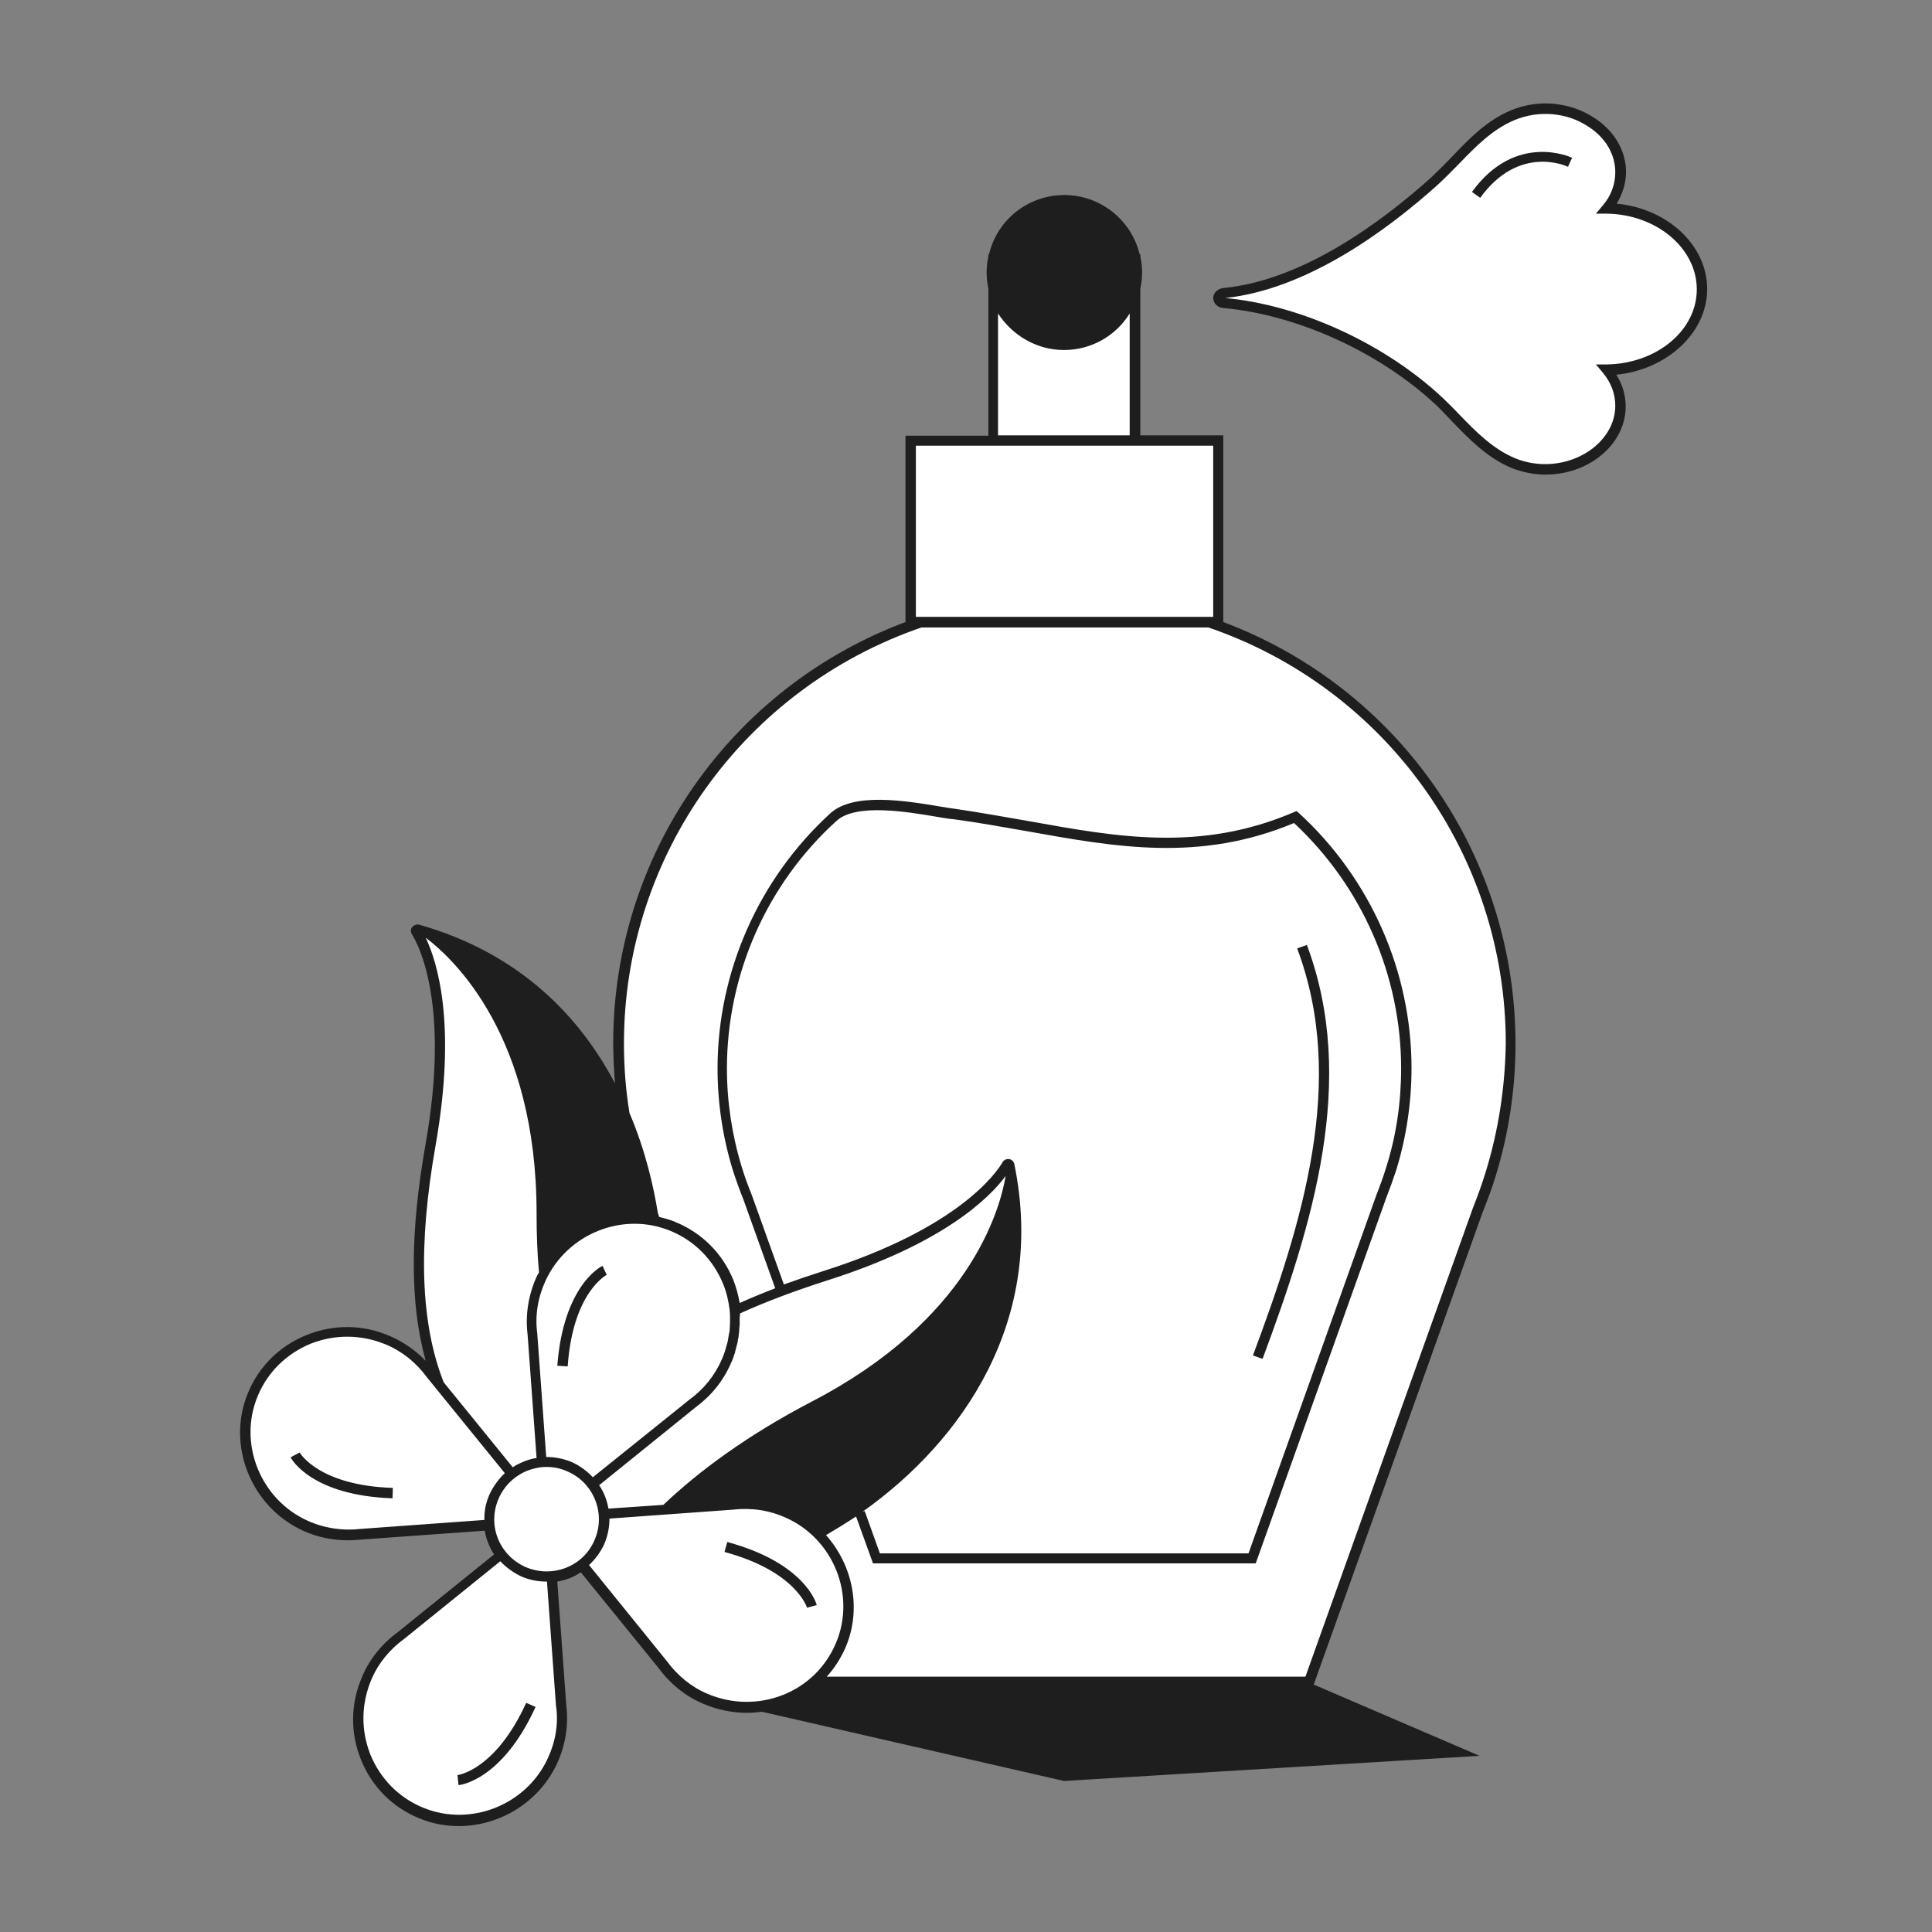 <svg xmlns="http://www.w3.org/2000/svg" xmlns:xlink="http://www.w3.org/1999/xlink" width="120" zoomAndPan="magnify" viewBox="0 0 90 90" height="120" preserveAspectRatio="xMidYMid meet"><rect x="0" y="0" width="90" height="90" fill="#808080" stroke="none"/><defs><clipPath id="2a50cef1ac"><path d="M 11 5 L 79.527 5 L 79.527 85 L 11 85 Z M 11 5 " clip-rule="nonzero"></path></clipPath><clipPath id="c9c7bb66a7"><path d="M 11 4.402 L 79.527 4.402 L 79.527 85.402 L 11 85.402 Z M 11 4.402 " clip-rule="nonzero"></path></clipPath></defs><g clip-path="url(#2a50cef1ac)"><path fill="#ffffff" d="M 74.859 17.219 C 75.246 17.699 75.488 18.293 75.488 18.918 C 75.504 21.066 72.77 22.527 70.484 21.562 C 68.953 20.922 67.973 19.527 66.816 18.484 C 64.402 16.32 60.715 14.441 56.984 14.105 C 56.855 14.09 56.742 13.992 56.742 13.883 C 56.742 13.77 56.84 13.672 56.984 13.656 C 60.715 13.289 64.402 10.609 66.816 8.445 C 67.973 7.402 68.953 6.008 70.484 5.363 C 72.77 4.402 75.488 5.863 75.488 8.012 C 75.488 8.652 75.262 9.23 74.859 9.711 C 77.305 9.742 79.285 11.41 79.285 13.465 C 79.285 15.516 77.305 17.184 74.859 17.219 Z M 56.293 28.977 L 56.727 28.977 L 56.727 20.523 L 52.863 20.523 L 52.863 12.07 L 46.266 12.07 L 46.266 20.523 L 42.406 20.523 L 42.406 28.977 L 42.84 28.977 C 34.668 31.766 28.777 39.48 28.777 48.59 C 28.777 49.699 28.875 50.789 29.035 51.848 C 27.441 48.125 24.465 44.742 19.445 43.297 C 19.43 43.297 19.414 43.297 19.414 43.297 C 19.398 43.297 19.398 43.312 19.398 43.328 C 19.398 43.348 19.398 43.363 19.398 43.379 C 19.766 43.973 21.215 46.762 20.074 53.273 C 19.398 57.109 19.156 61.215 20.477 64.504 L 20.074 64.004 C 19.59 63.332 18.914 62.785 18.094 62.434 C 15.648 61.375 12.816 62.496 11.801 64.918 C 10.82 67.262 11.914 69.988 14.246 71.047 C 15.086 71.43 15.984 71.543 16.84 71.449 L 22.824 71.016 C 22.871 71.527 23.066 72.008 23.371 72.41 L 18.703 76.18 C 18.027 76.66 17.48 77.336 17.129 78.152 C 16.066 80.59 17.191 83.414 19.621 84.422 C 21.973 85.402 24.707 84.312 25.77 81.984 C 26.156 81.152 26.266 80.254 26.172 79.402 L 25.734 73.438 C 26.25 73.387 26.734 73.195 27.137 72.891 L 30.918 77.543 C 31.398 78.215 32.074 78.762 32.895 79.113 C 34.648 79.867 36.598 79.5 37.949 78.344 L 61.008 78.344 L 68.859 56.387 C 69.082 55.824 69.293 55.246 69.469 54.672 C 70.066 52.746 70.387 50.707 70.387 48.59 C 70.355 39.496 64.48 31.766 56.293 28.977 Z M 56.293 28.977 " fill-opacity="1" fill-rule="nonzero"></path></g><g clip-path="url(#c9c7bb66a7)"><path fill="#1e1e1e" d="M 56.984 28.977 L 56.984 20.281 L 53.121 20.281 L 53.121 13.449 C 53.172 13.207 53.203 12.949 53.203 12.695 C 53.203 12.438 53.172 12.18 53.121 11.941 L 53.121 11.844 L 53.09 11.844 C 52.703 10.258 51.273 9.086 49.582 9.086 C 47.875 9.086 46.445 10.258 46.074 11.844 L 46.043 11.844 L 46.043 11.941 C 45.992 12.18 45.961 12.438 45.961 12.695 C 45.961 12.949 45.992 13.207 46.043 13.449 L 46.043 20.297 L 42.18 20.297 L 42.18 28.977 C 34.008 32.039 28.566 39.832 28.566 48.59 C 28.566 49.215 28.602 49.844 28.648 50.469 C 27.07 47.469 24.32 44.438 19.523 43.074 C 19.414 43.043 19.285 43.09 19.203 43.188 C 19.121 43.281 19.121 43.41 19.188 43.523 C 19.492 44.004 20.973 46.762 19.832 53.258 C 19.09 57.414 19.09 60.75 19.832 63.395 C 19.363 62.914 18.801 62.512 18.172 62.242 C 16.918 61.695 15.551 61.68 14.281 62.191 C 13.039 62.691 12.074 63.637 11.559 64.871 C 10.531 67.309 11.688 70.195 14.117 71.305 C 14.777 71.609 15.504 71.754 16.211 71.754 C 16.418 71.754 16.613 71.734 16.82 71.719 L 22.582 71.305 C 22.613 71.496 22.664 71.688 22.742 71.879 C 22.824 72.074 22.902 72.25 23.016 72.41 L 18.527 76.035 C 17.805 76.562 17.223 77.27 16.871 78.105 C 16.324 79.355 16.309 80.719 16.82 81.984 C 17.32 83.219 18.27 84.184 19.508 84.695 C 20.121 84.953 20.75 85.066 21.375 85.066 C 23.273 85.066 25.125 83.957 25.961 82.129 C 26.348 81.281 26.492 80.332 26.379 79.434 L 25.961 73.676 C 26.348 73.613 26.734 73.469 27.055 73.242 L 30.691 77.719 C 31.223 78.441 31.93 79.02 32.77 79.371 C 33.41 79.645 34.102 79.789 34.777 79.789 C 35.02 79.789 35.246 79.773 35.488 79.738 L 49.566 82.965 L 68.922 81.793 L 61.199 78.473 L 69.051 56.516 C 69.277 55.938 69.504 55.359 69.68 54.766 C 70.289 52.777 70.598 50.707 70.598 48.625 C 70.598 39.832 65.141 32.039 56.984 28.977 Z M 46.492 14.602 C 47.152 15.613 48.277 16.305 49.566 16.305 C 50.852 16.305 51.996 15.629 52.625 14.602 L 52.625 20.281 L 46.492 20.281 Z M 46.043 20.762 L 56.516 20.762 L 56.516 28.734 L 42.664 28.734 L 42.664 20.762 Z M 31.254 57.348 C 32.367 57.812 33.219 58.68 33.684 59.805 C 33.848 60.203 33.941 60.621 33.992 61.039 L 33.992 61.07 C 33.992 61.133 34.008 61.215 34.008 61.293 C 34.008 61.344 34.008 61.375 34.008 61.422 C 34.008 61.582 34.008 61.742 33.992 61.902 C 33.992 61.922 33.992 61.938 33.992 61.938 C 33.992 62 33.973 62.082 33.957 62.145 C 33.941 62.207 33.941 62.273 33.926 62.336 C 33.91 62.402 33.91 62.449 33.895 62.512 C 33.863 62.625 33.828 62.738 33.797 62.852 C 33.781 62.883 33.781 62.93 33.766 62.961 C 33.719 63.09 33.684 63.203 33.621 63.332 C 33.297 64.086 32.77 64.727 32.109 65.207 L 27.617 68.816 C 27.344 68.527 27.023 68.289 26.637 68.109 C 26.25 67.949 25.848 67.871 25.445 67.871 L 25.027 62.113 C 24.914 61.277 25.059 60.43 25.414 59.66 C 26.43 57.461 29.035 56.418 31.254 57.348 Z M 47.25 54.223 C 47.219 54.109 47.137 54.012 47.008 53.996 C 46.895 53.98 46.766 54.027 46.703 54.141 C 46.414 54.637 44.641 57.219 38.352 59.211 C 37.707 59.418 37.098 59.625 36.516 59.836 L 35.02 55.664 C 34.844 55.23 34.684 54.797 34.555 54.367 C 34.102 52.891 33.863 51.332 33.863 49.777 C 33.863 45.398 35.711 41.195 38.961 38.246 C 39.863 37.41 42.246 37.812 43.676 38.055 C 43.949 38.102 44.207 38.148 44.434 38.164 C 45.625 38.324 46.766 38.535 47.875 38.727 C 51.996 39.465 55.891 40.172 60.281 38.34 C 63.453 41.293 65.27 45.449 65.27 49.777 C 65.27 51.332 65.047 52.891 64.578 54.367 C 64.449 54.797 64.289 55.23 64.113 55.68 L 58.16 72.363 L 40.988 72.363 L 40.281 70.391 L 40.184 70.422 C 44.867 67.102 48.746 61.473 47.25 54.223 Z M 38.496 59.66 C 43.934 57.941 46.09 55.809 46.848 54.781 C 46.574 56.402 45.141 61.488 37.82 65.289 C 34.812 66.859 32.559 68.527 30.902 70.102 L 28.344 70.277 C 28.277 69.891 28.133 69.508 27.91 69.188 L 32.398 65.562 C 33.121 65.031 33.699 64.324 34.055 63.492 C 34.121 63.363 34.168 63.219 34.215 63.074 C 34.23 63.043 34.246 63.012 34.246 62.961 C 34.281 62.836 34.312 62.723 34.344 62.594 C 34.359 62.531 34.375 62.48 34.375 62.418 C 34.395 62.336 34.41 62.273 34.41 62.191 C 34.426 62.082 34.441 61.969 34.441 61.871 C 34.441 61.824 34.457 61.758 34.457 61.711 C 34.457 61.598 34.457 61.488 34.457 61.375 C 34.473 61.309 34.473 61.246 34.473 61.184 C 35.68 60.637 37 60.141 38.496 59.66 Z M 20.297 53.324 C 21.277 47.727 20.379 44.836 19.832 43.684 C 21.152 44.676 24.996 48.285 24.996 56.516 C 24.996 57.477 25.027 58.391 25.109 59.273 C 25.078 59.336 25.027 59.402 24.996 59.48 C 24.609 60.332 24.465 61.277 24.578 62.176 L 24.996 67.918 C 24.805 67.949 24.609 68 24.418 68.078 C 24.223 68.16 24.047 68.238 23.887 68.352 L 20.668 64.391 C 19.59 61.648 19.461 58.039 20.297 53.324 Z M 22.809 69.602 C 22.629 70.004 22.551 70.406 22.566 70.805 L 16.789 71.223 C 15.953 71.32 15.102 71.191 14.328 70.84 C 12.125 69.844 11.078 67.23 12.012 65.016 C 12.477 63.91 13.348 63.059 14.473 62.594 C 15.617 62.145 16.855 62.16 17.996 62.641 C 18.754 62.961 19.398 63.492 19.879 64.148 L 23.516 68.625 C 23.227 68.898 22.984 69.234 22.809 69.602 Z M 25.527 81.891 C 24.531 84.086 21.906 85.129 19.688 84.199 C 18.574 83.734 17.723 82.867 17.258 81.746 C 16.805 80.605 16.82 79.371 17.305 78.23 C 17.625 77.477 18.156 76.836 18.816 76.355 L 23.305 72.73 C 23.578 73.02 23.918 73.262 24.289 73.438 C 24.656 73.598 25.059 73.676 25.445 73.676 C 25.461 73.676 25.461 73.676 25.48 73.676 L 25.898 79.434 C 26.027 80.27 25.883 81.121 25.527 81.891 Z M 24.496 73.004 C 23.902 72.746 23.434 72.266 23.195 71.672 C 22.953 71.062 22.969 70.406 23.227 69.812 C 23.484 69.219 23.965 68.754 24.562 68.512 C 24.852 68.398 25.156 68.336 25.461 68.336 C 25.785 68.336 26.121 68.398 26.43 68.543 C 27.668 69.074 28.23 70.516 27.699 71.734 C 27.184 72.973 25.734 73.531 24.496 73.004 Z M 36.484 78.953 C 35.344 79.402 34.102 79.387 32.961 78.906 C 32.203 78.586 31.562 78.055 31.078 77.398 L 27.441 72.906 C 27.73 72.633 27.973 72.312 28.148 71.93 C 28.312 71.543 28.391 71.145 28.391 70.742 L 34.168 70.324 C 35.004 70.227 35.855 70.355 36.629 70.711 C 38.832 71.703 39.879 74.32 38.945 76.531 C 38.48 77.641 37.609 78.504 36.484 78.953 Z M 69.211 54.59 C 69.035 55.168 68.828 55.73 68.602 56.305 L 60.812 78.105 L 38.512 78.105 C 38.883 77.703 39.172 77.238 39.398 76.723 C 40.152 74.93 39.719 72.906 38.48 71.512 C 38.945 71.238 39.414 70.949 39.879 70.645 L 40.668 72.828 L 58.496 72.828 L 64.562 55.84 C 64.738 55.391 64.898 54.941 65.047 54.492 C 65.512 52.969 65.754 51.367 65.754 49.762 C 65.754 45.254 63.84 40.926 60.508 37.875 L 60.395 37.781 L 60.25 37.844 C 55.938 39.688 52.074 39 47.988 38.262 C 46.879 38.07 45.719 37.859 44.531 37.684 C 44.32 37.652 44.062 37.621 43.789 37.57 C 42.18 37.301 39.75 36.898 38.672 37.895 C 35.344 40.941 33.426 45.27 33.426 49.777 C 33.426 51.383 33.668 52.984 34.137 54.508 C 34.281 54.957 34.441 55.406 34.617 55.84 L 36.113 60.012 C 35.535 60.234 34.988 60.461 34.457 60.699 C 34.395 60.332 34.297 59.98 34.168 59.641 C 33.668 58.406 32.719 57.445 31.48 56.934 C 31.223 56.82 30.965 56.754 30.707 56.691 L 30.645 56.5 C 30.449 55.297 30.082 53.629 29.324 51.848 C 29.148 50.773 29.066 49.699 29.066 48.605 C 29.066 39.867 34.633 32.086 42.922 29.23 L 56.293 29.23 C 64.578 32.07 70.145 39.848 70.145 48.605 C 70.113 50.629 69.809 52.648 69.211 54.59 Z M 79.527 13.465 C 79.527 11.426 77.676 9.711 75.312 9.488 C 75.586 9.039 75.746 8.523 75.746 8.012 C 75.746 7.031 75.215 6.117 74.297 5.508 C 73.137 4.738 71.641 4.609 70.387 5.141 C 69.262 5.605 68.426 6.473 67.637 7.305 C 67.312 7.641 66.992 7.961 66.672 8.266 C 64.273 10.418 60.652 13.062 56.984 13.418 C 56.727 13.449 56.516 13.641 56.516 13.883 C 56.516 14.121 56.711 14.332 56.984 14.348 C 60.332 14.652 64.047 16.305 66.672 18.66 C 67.008 18.949 67.312 19.285 67.637 19.625 C 68.441 20.457 69.262 21.309 70.387 21.789 C 70.902 21.996 71.449 22.109 71.996 22.109 C 72.801 22.109 73.605 21.887 74.281 21.438 C 75.199 20.828 75.73 19.914 75.73 18.934 C 75.73 18.422 75.586 17.906 75.293 17.457 C 77.66 17.219 79.527 15.5 79.527 13.465 Z M 74.844 16.977 L 74.344 16.977 L 74.668 17.363 C 75.055 17.828 75.246 18.355 75.246 18.902 C 75.246 19.719 74.797 20.488 74.008 21.02 C 72.992 21.691 71.676 21.805 70.562 21.34 C 69.535 20.906 68.73 20.09 67.957 19.285 C 67.637 18.949 67.297 18.613 66.961 18.309 C 64.273 15.902 60.492 14.203 57.082 13.883 C 60.844 13.48 64.531 10.801 66.961 8.621 C 67.297 8.316 67.637 7.961 67.957 7.641 C 68.73 6.84 69.52 6.023 70.562 5.59 C 71.691 5.125 73.008 5.234 74.008 5.91 C 74.797 6.422 75.246 7.191 75.246 8.027 C 75.246 8.57 75.055 9.117 74.668 9.566 L 74.344 9.953 L 74.844 9.953 C 77.16 9.984 79.043 11.555 79.043 13.48 C 79.043 15.406 77.16 16.945 74.844 16.977 Z M 73.234 7.352 L 73.137 7.562 L 73.043 7.77 C 72.945 7.723 70.758 6.727 68.953 9.215 L 68.57 8.941 C 70.613 6.117 73.219 7.336 73.234 7.352 Z M 58.816 63.301 L 58.367 63.141 C 60.684 56.934 62.742 50.34 60.426 44.18 L 60.879 44.02 C 63.242 50.324 61.152 57.012 58.816 63.301 Z M 26.445 63.652 L 25.961 63.621 C 26.25 59.883 27.988 59 28.07 58.969 L 28.164 59.176 L 28.262 59.387 C 28.246 59.402 26.684 60.203 26.445 63.652 Z M 18.301 69.312 L 18.285 69.797 C 14.52 69.668 13.57 67.969 13.539 67.887 L 13.75 67.773 L 13.957 67.664 C 13.973 67.68 14.844 69.203 18.301 69.312 Z M 24.512 79.324 L 24.949 79.516 C 23.387 82.934 21.441 83.156 21.359 83.156 L 21.312 82.691 C 21.328 82.691 23.082 82.465 24.512 79.324 Z M 38.047 74.77 L 37.594 74.895 C 37.594 74.879 37.078 73.195 33.75 72.297 L 33.879 71.832 C 37.5 72.812 38.027 74.688 38.047 74.77 Z M 38.047 74.77 " fill-opacity="1" fill-rule="nonzero"></path></g></svg>